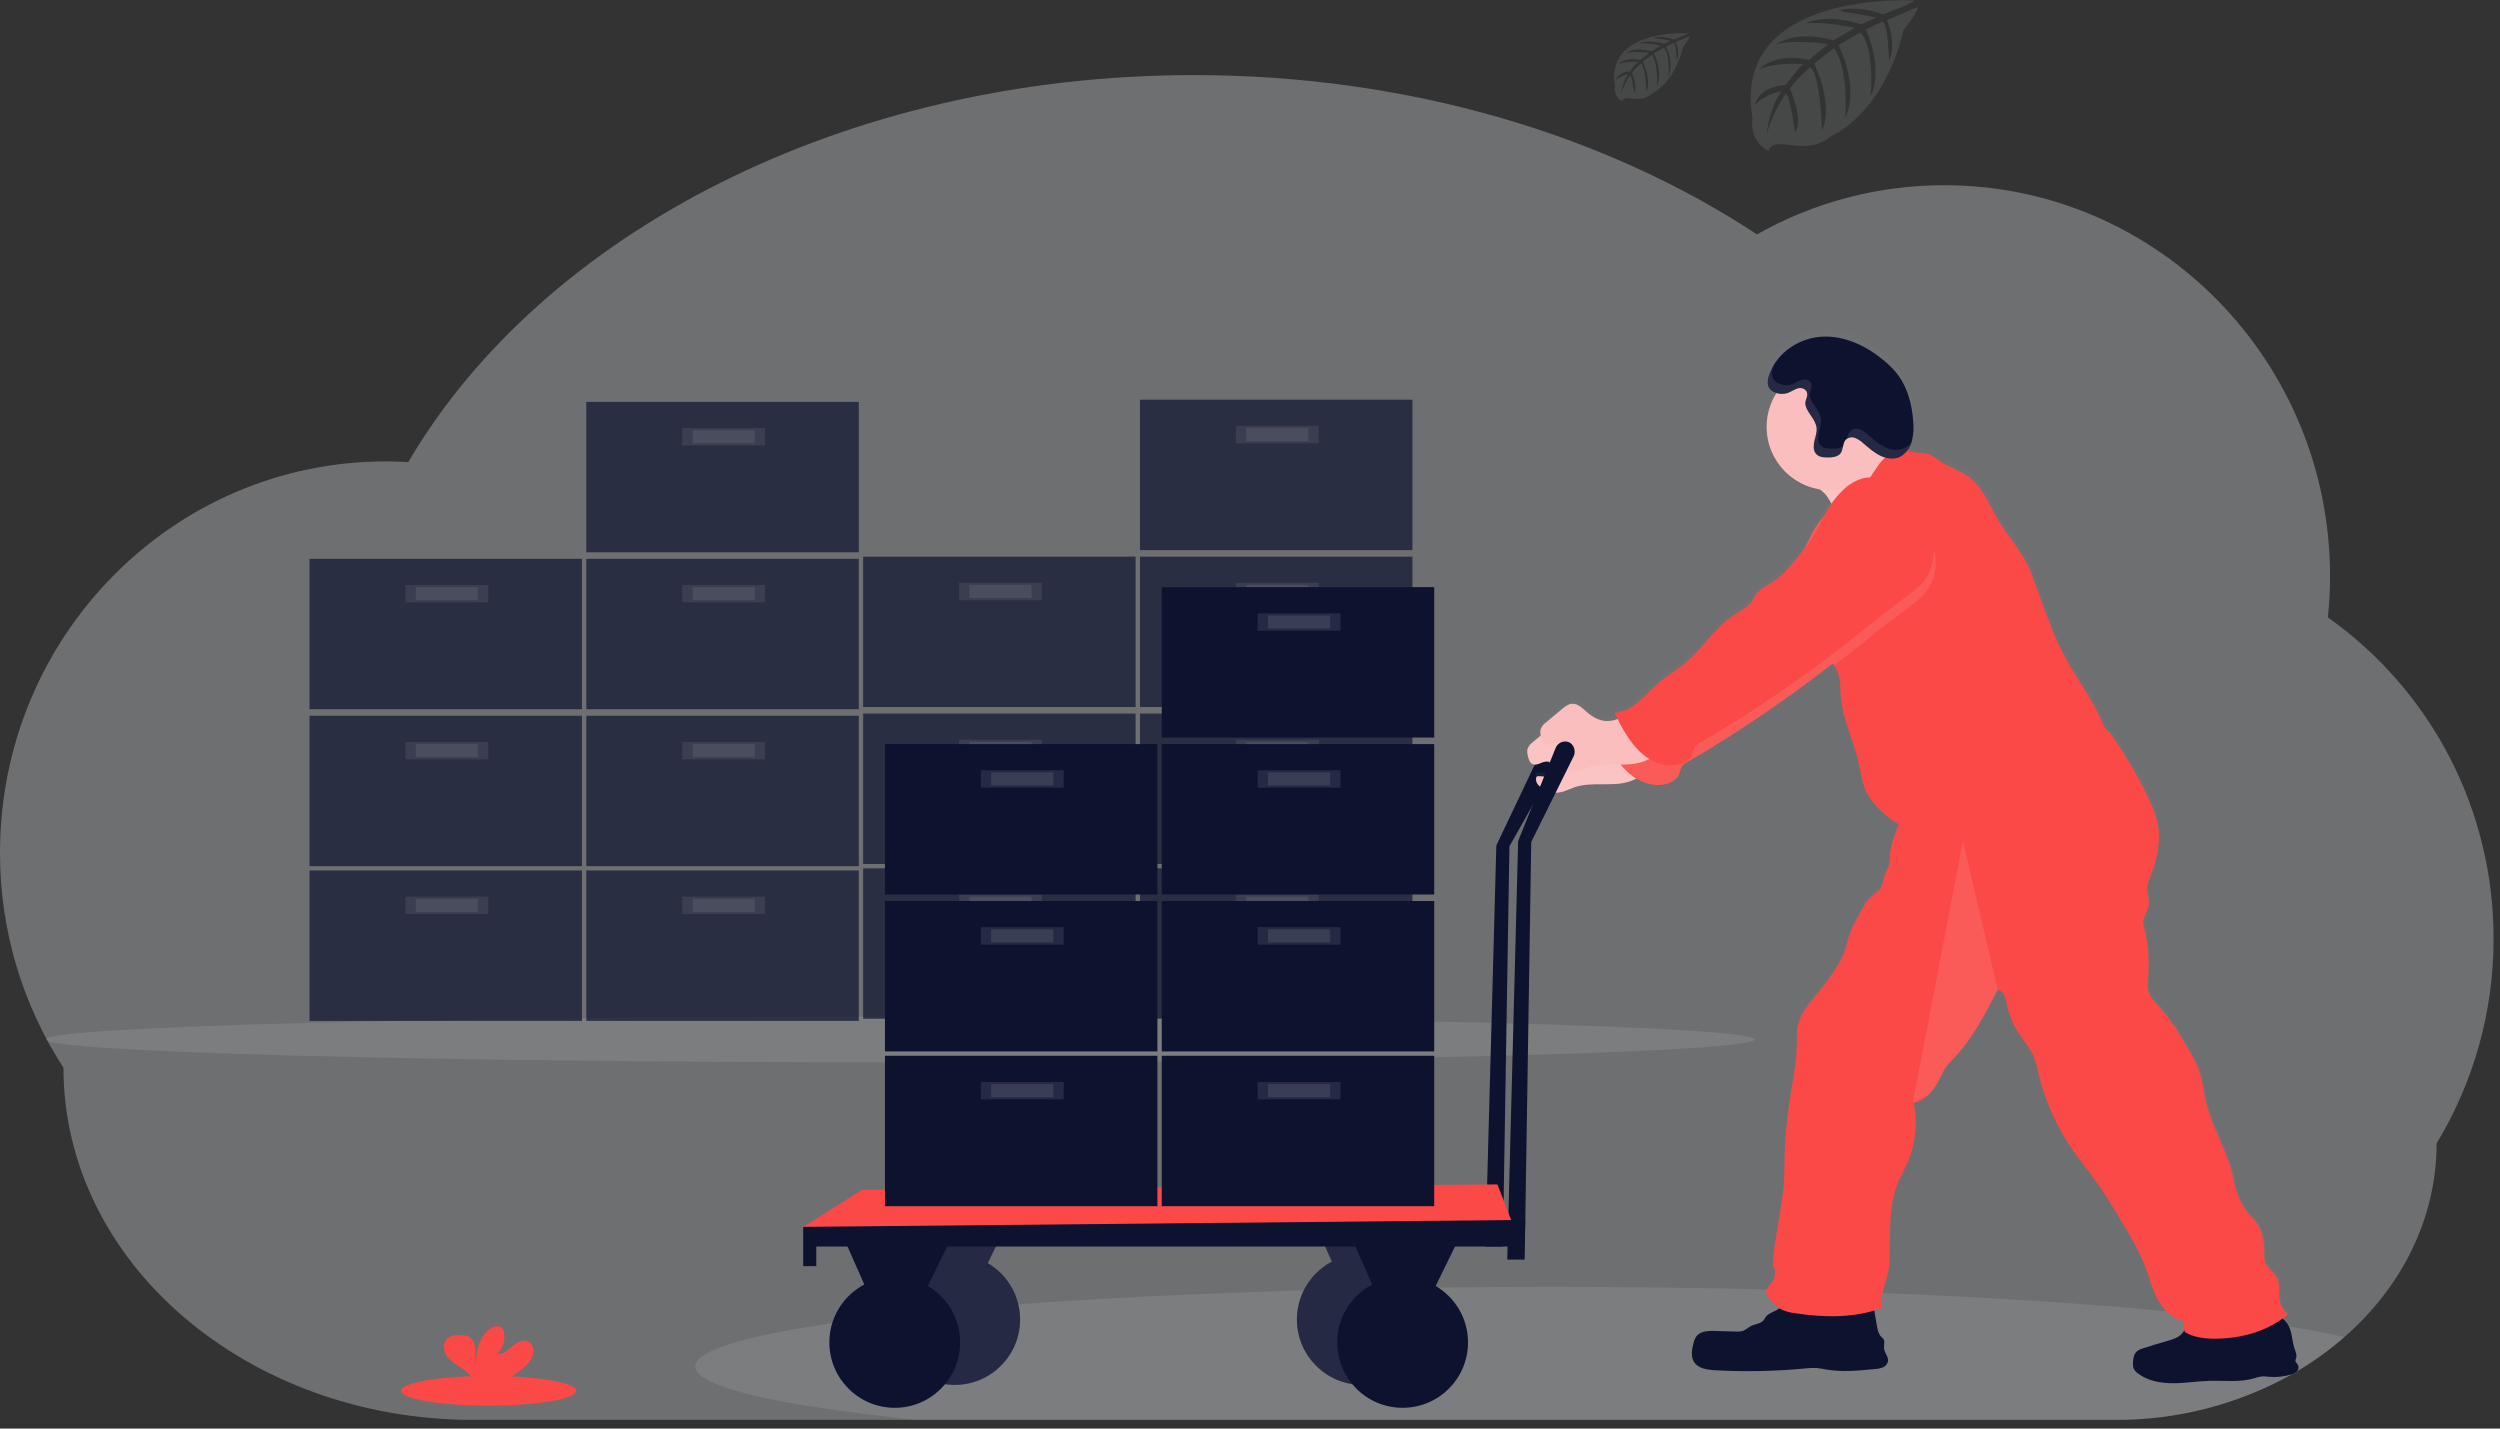 <svg width="266" height="152" viewBox="0 0 266 152" fill="none" xmlns="http://www.w3.org/2000/svg">
<rect x="0" y="0" width="266" height="152" fill="#333333" stroke="none"/>
<path opacity="0.3" d="M265.313 99.884C265.327 107.559 263.232 115.091 259.255 121.656C259.255 129.685 255.512 136.962 249.44 142.266C247.921 143.594 246.285 144.783 244.552 145.817C244.482 145.861 244.41 145.903 244.338 145.945C244.208 146.021 244.079 146.098 243.946 146.176L243.823 146.248C238.076 149.451 231.599 151.115 225.02 151.077H50.365C38.322 151.077 27.42 146.884 19.52 140.107C11.621 133.331 6.753 123.952 6.753 113.608C2.33 106.797 -0.016 98.847 8.42394e-05 90.725C8.42394e-05 67.733 18.377 49.094 41.049 49.094C41.852 49.094 42.647 49.122 43.438 49.166C57.664 24.907 89.752 7.991 127.03 7.991C149.948 7.991 170.897 14.38 186.944 24.937C193.022 21.501 199.887 19.699 206.87 19.708C229.537 19.708 247.919 38.347 247.919 61.339C247.916 62.794 247.838 64.248 247.687 65.694C253.151 69.562 257.605 74.688 260.673 80.638C263.74 86.588 265.332 93.189 265.313 99.884Z" fill="#F9FBFF"/>
<path opacity="0.1" d="M95.781 113.031C145.99 113.031 186.693 111.941 186.693 110.596C186.693 109.251 145.99 108.161 95.781 108.161C45.572 108.161 4.87 109.251 4.87 110.596C4.87 111.941 45.572 113.031 95.781 113.031Z" fill="#F9FBFF"/>
<g opacity="0.7">
<path d="M61.922 92.622H32.933V108.624H61.922V92.622Z" fill="#0D122F"/>
<path opacity="0.1" d="M51.95 95.405H43.137V97.261H51.95V95.405Z" fill="white"/>
<path opacity="0.1" d="M50.848 95.637H44.238V97.029H50.848V95.637Z" fill="white"/>
<path d="M91.375 92.622H62.386V108.624H91.375V92.622Z" fill="#0D122F"/>
<path opacity="0.1" d="M81.403 95.405H72.59V97.261H81.403V95.405Z" fill="white"/>
<path opacity="0.1" d="M80.302 95.637H73.692V97.029H80.302V95.637Z" fill="white"/>
<path d="M61.922 76.156H32.933V92.159H61.922V76.156Z" fill="#0D122F"/>
<path opacity="0.1" d="M51.95 78.939H43.137V80.795H51.95V78.939Z" fill="white"/>
<path opacity="0.1" d="M50.848 79.171H44.238V80.562H50.848V79.171Z" fill="white"/>
<path d="M91.375 76.156H62.386V92.159H91.375V76.156Z" fill="#0D122F"/>
<path opacity="0.1" d="M81.403 78.939H72.59V80.795H81.403V78.939Z" fill="white"/>
<path opacity="0.1" d="M80.302 79.171H73.692V80.562H80.302V79.171Z" fill="white"/>
<path d="M61.922 59.458H32.933V75.46H61.922V59.458Z" fill="#0D122F"/>
<path opacity="0.1" d="M51.95 62.241H43.137V64.097H51.95V62.241Z" fill="white"/>
<path opacity="0.1" d="M50.848 62.473H44.238V63.865H50.848V62.473Z" fill="white"/>
<path d="M91.375 59.458H62.386V75.46H91.375V59.458Z" fill="#0D122F"/>
<path opacity="0.1" d="M81.403 62.241H72.59V64.097H81.403V62.241Z" fill="white"/>
<path opacity="0.1" d="M80.302 62.473H73.692V63.865H80.302V62.473Z" fill="white"/>
<path d="M91.375 42.76H62.386V58.763H91.375V42.76Z" fill="#0D122F"/>
<path opacity="0.1" d="M81.403 45.544H72.59V47.399H81.403V45.544Z" fill="white"/>
<path opacity="0.1" d="M80.302 45.775H73.692V47.166H80.302V45.775Z" fill="white"/>
</g>
<g opacity="0.7">
<path d="M120.828 92.391H91.839V108.393H120.828V92.391Z" fill="#0D122F"/>
<path opacity="0.1" d="M110.856 95.173H102.043V97.029H110.856V95.173Z" fill="white"/>
<path opacity="0.1" d="M109.755 95.405H103.146V96.797H109.755V95.405Z" fill="white"/>
<path d="M150.283 92.391H121.293V108.393H150.283V92.391Z" fill="#0D122F"/>
<path opacity="0.1" d="M140.31 95.173H131.497V97.029H140.31V95.173Z" fill="white"/>
<path opacity="0.1" d="M139.208 95.405H132.599V96.797H139.208V95.405Z" fill="white"/>
<path d="M120.828 75.924H91.839V91.927H120.828V75.924Z" fill="#0D122F"/>
<path opacity="0.1" d="M110.856 78.707H102.043V80.563H110.856V78.707Z" fill="white"/>
<path opacity="0.1" d="M109.755 78.939H103.146V80.331H109.755V78.939Z" fill="white"/>
<path d="M150.283 75.924H121.293V91.927H150.283V75.924Z" fill="#0D122F"/>
<path opacity="0.1" d="M140.31 78.707H131.497V80.563H140.31V78.707Z" fill="white"/>
<path opacity="0.1" d="M139.208 78.939H132.599V80.331H139.208V78.939Z" fill="white"/>
<path d="M120.828 59.227H91.839V75.229H120.828V59.227Z" fill="#0D122F"/>
<path opacity="0.1" d="M110.856 62.009H102.043V63.865H110.856V62.009Z" fill="white"/>
<path opacity="0.1" d="M109.755 62.241H103.146V63.633H109.755V62.241Z" fill="white"/>
<path d="M150.283 59.227H121.293V75.229H150.283V59.227Z" fill="#0D122F"/>
<path opacity="0.1" d="M140.31 62.009H131.497V63.865H140.31V62.009Z" fill="white"/>
<path opacity="0.1" d="M139.208 62.241H132.599V63.633H139.208V62.241Z" fill="white"/>
<path d="M150.283 42.528H121.293V58.531H150.283V42.528Z" fill="#0D122F"/>
<path opacity="0.1" d="M140.31 45.312H131.497V47.167H140.31V45.312Z" fill="white"/>
<path opacity="0.1" d="M139.208 45.544H132.599V46.935H139.208V45.544Z" fill="white"/>
</g>
<path opacity="0.1" d="M203.69 0.053C203.69 0.053 184.165 -1.125 186.461 12.558C186.461 12.558 185.997 14.977 188.196 16.074C188.196 16.074 188.231 15.06 190.2 15.406C190.901 15.522 191.613 15.556 192.322 15.508C193.279 15.442 194.19 15.066 194.915 14.436C194.915 14.436 200.404 12.168 202.538 3.198C202.538 3.198 204.117 1.24 204.054 0.737L200.759 2.145C200.759 2.145 201.886 4.522 200.991 6.498C200.991 6.498 200.884 2.23 200.251 2.323C200.123 2.344 198.539 3.147 198.539 3.147C198.539 3.147 200.476 7.286 199.015 10.296C199.015 10.296 199.569 5.194 197.934 3.446L195.615 4.8C195.615 4.8 197.878 9.077 196.343 12.567C196.343 12.567 196.737 7.214 195.126 5.129L193.024 6.769C193.024 6.769 195.151 10.985 193.855 13.88C193.855 13.88 193.685 7.648 192.57 7.177C192.57 7.177 190.731 8.801 190.45 9.464C190.45 9.464 191.907 12.525 191.002 14.139C191.002 14.139 190.448 9.988 189.993 9.965C189.993 9.965 188.161 12.715 187.971 14.603C187.971 14.603 188.05 11.797 189.55 9.703C189.55 9.703 187.778 10.007 186.744 11.157C186.744 11.157 187.029 9.211 190.003 9.042C190.003 9.042 191.517 6.955 191.92 6.827C191.92 6.827 188.966 6.581 187.173 7.374C187.173 7.374 188.75 5.54 192.463 6.375L194.539 4.68C194.539 4.68 190.647 4.148 188.996 4.735C188.996 4.735 190.895 3.112 195.098 4.297L197.361 2.956C197.361 2.956 194.042 2.242 192.067 2.493C192.067 2.493 194.154 1.368 198.025 2.588L199.648 1.862C199.648 1.862 197.217 1.384 196.505 1.307C195.793 1.231 195.756 1.036 195.756 1.036C197.296 0.779 198.877 0.955 200.323 1.544C200.323 1.544 203.751 0.268 203.69 0.053Z" fill="#F9FBFF"/>
<path opacity="0.1" d="M179.609 3.534C179.609 3.534 170.796 3.001 171.828 9.186C171.828 9.186 171.622 10.278 172.61 10.774C172.61 10.774 172.626 10.311 173.517 10.471C173.833 10.524 174.154 10.539 174.474 10.517C174.907 10.488 175.318 10.317 175.646 10.032C175.646 10.032 178.127 9.01 179.092 4.956C179.092 4.956 179.804 4.07 179.776 3.842L178.287 4.478C178.287 4.478 178.797 5.554 178.396 6.447C178.396 6.447 178.347 4.517 178.062 4.564C178.004 4.564 177.288 4.935 177.288 4.935C177.288 4.935 178.164 6.806 177.503 8.168C177.503 8.168 177.754 5.862 177.014 5.072L175.966 5.684C175.966 5.684 176.991 7.616 176.295 9.193C176.295 9.193 176.473 6.774 175.745 5.832L174.797 6.572C174.797 6.572 175.757 8.478 175.172 9.786C175.172 9.786 175.096 6.969 174.59 6.758C174.59 6.758 173.76 7.49 173.632 7.792C173.632 7.792 174.291 9.183 173.883 9.902C173.883 9.902 173.632 8.026 173.419 8.019C173.419 8.019 172.594 9.262 172.505 10.107C172.547 9.319 172.793 8.555 173.22 7.892C172.742 7.982 172.301 8.21 171.951 8.548C171.951 8.548 172.081 7.671 173.424 7.593C173.424 7.593 174.12 6.651 174.291 6.593C174.291 6.593 172.955 6.482 172.146 6.841C172.146 6.841 172.858 6.011 174.537 6.389L175.465 5.624C175.465 5.624 173.707 5.392 172.96 5.649C172.96 5.649 173.818 4.916 175.717 5.45L176.738 4.84C176.738 4.84 175.24 4.515 174.344 4.633C174.344 4.633 175.288 4.123 177.037 4.675L177.768 4.348C177.768 4.348 176.668 4.13 176.346 4.098C176.024 4.065 176.007 3.975 176.007 3.975C176.704 3.859 177.418 3.939 178.071 4.207C178.071 4.207 179.637 3.631 179.609 3.534Z" fill="#F9FBFF"/>
<path d="M51.994 149.558C57.144 149.558 61.319 148.852 61.319 147.981C61.319 147.11 57.144 146.404 51.994 146.404C46.843 146.404 42.668 147.11 42.668 147.981C42.668 148.852 46.843 149.558 51.994 149.558Z" fill="#FA4946"/>
<path d="M55.85 145.402C56.276 145.055 56.586 144.587 56.739 144.059C56.855 143.528 56.627 142.899 56.117 142.693C55.547 142.475 54.937 142.872 54.475 143.27C54.014 143.669 53.483 144.126 52.88 144.04C53.19 143.758 53.423 143.4 53.554 143.002C53.686 142.603 53.712 142.177 53.631 141.765C53.605 141.595 53.532 141.434 53.422 141.302C53.105 140.963 52.532 141.107 52.151 141.373C50.945 142.222 50.609 143.862 50.602 145.335C50.481 144.803 50.584 144.249 50.581 143.711C50.579 143.173 50.428 142.552 49.967 142.266C49.682 142.113 49.362 142.038 49.039 142.048C48.499 142.027 47.893 142.083 47.525 142.48C47.061 142.971 47.184 143.797 47.583 144.335C47.981 144.873 48.591 145.219 49.153 145.592C49.602 145.86 49.984 146.225 50.273 146.661C50.308 146.722 50.336 146.787 50.356 146.854H53.756C54.517 146.466 55.221 145.978 55.85 145.402Z" fill="#FA4946"/>
<path d="M166.367 79.345C166.348 79.17 166.285 79.002 166.185 78.856C166.084 78.711 165.948 78.594 165.79 78.515C165.657 78.458 165.514 78.429 165.369 78.429C165.224 78.428 165.081 78.457 164.948 78.514C164.814 78.57 164.694 78.652 164.593 78.756C164.492 78.86 164.413 78.983 164.361 79.118L159.21 89.956L158.051 132.628H159.906L160.602 90.051L166.27 80.018C166.372 79.81 166.407 79.574 166.367 79.345Z" fill="#0D122F"/>
<path opacity="0.1" d="M249.44 142.267C247.921 143.595 246.285 144.783 244.552 145.817C244.525 145.855 244.494 145.891 244.461 145.924C244.277 146.08 244.058 146.19 243.823 146.244C238.076 149.447 231.599 151.11 225.02 151.072H97.507C82.896 149.57 73.981 147.577 73.981 145.39C73.981 143.695 79.334 142.116 88.55 140.794C89.506 140.655 90.502 140.52 91.54 140.39C92.178 140.31 92.832 140.233 93.5 140.158L94.634 140.026C95.475 139.93 96.338 139.837 97.224 139.746H97.296L98.224 139.653C99.008 139.572 99.808 139.495 100.624 139.421L101.218 139.368L102.732 139.233C103.715 139.145 104.72 139.061 105.747 138.98C106.599 138.914 107.465 138.847 108.345 138.781C117.264 138.12 127.547 137.621 138.737 137.299L141.933 137.19L143.009 137.167L145.282 137.116L146.193 137.097L147.151 137.079L147.833 137.067L151.033 137.016L152.678 136.993H153.014C156.903 136.946 160.864 136.922 164.897 136.921C172.871 136.921 180.603 137.016 187.971 137.197C192.201 137.299 196.302 137.429 200.274 137.586H200.311C211.763 138.036 222.014 138.7 230.497 139.523L230.653 139.539C232.831 139.75 234.892 139.975 236.826 140.207C238.647 140.425 240.356 140.655 241.943 140.889C242.492 140.97 243.026 141.054 243.545 141.135L243.677 141.158C245.876 141.513 247.805 141.875 249.44 142.267Z" fill="#F9FBFF"/>
<path d="M244.552 145.817C244.525 145.855 244.494 145.891 244.461 145.924C244.277 146.08 244.059 146.19 243.823 146.244C243.354 146.375 242.872 146.453 242.386 146.476H242.239C241.962 146.485 241.683 146.476 241.407 146.448C241.205 146.419 241.001 146.405 240.797 146.408H240.769C240.473 146.45 240.181 146.522 239.899 146.624C239.272 146.796 238.625 146.888 237.974 146.898H237.743C237.014 146.898 236.277 146.872 235.546 146.877C235.428 146.877 235.314 146.877 235.191 146.877C233.939 146.909 232.694 147.109 231.441 147.13H231.04C229.813 147.1 228.559 146.838 227.582 146.095C227.385 145.965 227.226 145.786 227.118 145.576C227.035 145.354 227.007 145.115 227.037 144.88C227.06 144.46 227.142 144.003 227.457 143.721C227.655 143.569 227.883 143.459 228.125 143.398C228.549 143.261 228.976 143.129 229.401 142.997C229.825 142.865 230.31 142.723 230.767 142.589L230.855 142.561L231.11 142.484L231.274 142.429C231.474 142.365 231.665 142.277 231.845 142.169C232.082 142.019 232.282 141.819 232.432 141.582C232.457 141.541 232.485 141.496 232.508 141.452C232.531 141.408 232.508 141.381 232.492 141.343C232.453 141.053 232.422 140.757 232.371 140.474C231.719 140.322 231.124 139.986 230.658 139.504C230.257 139.107 229.92 138.651 229.658 138.152C229.08 137.067 228.784 135.854 228.352 134.701C227.691 132.948 226.729 131.329 225.759 129.724C224.874 128.245 223.983 126.76 222.976 125.362C222.306 124.434 221.585 123.551 220.922 122.621C219.045 120.026 217.699 117.086 216.961 113.97C216.847 113.372 216.687 112.785 216.48 112.212C216.082 111.238 215.351 110.445 214.785 109.555C214.177 108.595 213.76 107.526 213.558 106.407C213.442 105.772 213.248 105.086 212.614 105.016L212.547 105.148C211.234 107.699 209.887 110.297 207.909 112.379C207.592 112.685 207.303 113.018 207.044 113.374C206.836 113.719 206.65 114.077 206.487 114.446C206.174 115.107 205.758 115.716 205.256 116.248C205.106 116.399 204.943 116.536 204.769 116.658C204.537 116.827 204.279 116.956 204.006 117.041C203.898 117.074 203.788 117.099 203.676 117.115C203.676 117.143 203.688 117.168 203.69 117.196C203.693 117.224 203.704 117.257 203.709 117.287C204.05 119.142 203.904 121.054 203.284 122.836C203.268 122.892 203.25 122.945 203.229 123.001C203.133 123.261 203.028 123.516 202.916 123.766C202.633 124.381 202.296 124.97 202.032 125.594C201.988 125.701 201.944 125.807 201.904 125.914C200.977 128.398 201.209 131.172 201.088 133.841C201.077 134.425 201.008 135.006 200.882 135.576C200.724 136.218 200.471 136.881 200.332 137.545C200.205 138.042 200.195 138.562 200.302 139.064L200.246 139.085C199.998 139.177 199.745 139.261 199.493 139.34V139.374C199.583 139.894 199.671 140.413 199.762 140.931C199.838 141.376 199.929 141.858 200.239 142.174C200.324 142.243 200.402 142.321 200.471 142.406C200.654 142.693 200.492 143.073 200.527 143.414C200.578 143.897 201.023 144.307 200.954 144.787C200.922 144.931 200.856 145.064 200.762 145.177C200.667 145.289 200.547 145.377 200.411 145.432C200.297 145.484 200.177 145.522 200.054 145.546L199.977 145.562C199.838 145.587 199.699 145.601 199.56 145.615C197.832 145.787 196.081 145.959 194.369 145.666C194.031 145.608 193.695 145.532 193.351 145.504C192.918 145.485 192.483 145.502 192.053 145.557C188.878 145.858 185.684 145.92 182.5 145.743C181.672 145.696 180.721 145.562 180.283 144.855C179.919 144.268 180.051 143.509 180.234 142.839C180.287 142.593 180.382 142.357 180.515 142.143C180.53 142.12 180.547 142.099 180.566 142.079C180.993 141.547 181.795 141.515 182.486 141.536L184.745 141.603C184.967 141.621 185.191 141.604 185.408 141.552C185.775 141.445 186.053 141.153 186.396 140.989C186.828 140.782 187.37 140.757 187.681 140.404L187.72 140.353C187.775 140.278 187.826 140.201 187.874 140.121C187.874 140.105 187.894 140.089 187.906 140.072C187.914 140.058 187.924 140.044 187.934 140.031C188.219 139.655 188.718 139.53 189.124 139.291C189.185 139.255 189.243 139.214 189.297 139.168L189.344 139.126C188.907 138.815 188.526 138.431 188.217 137.992C188.097 137.864 188.009 137.71 187.959 137.542C187.931 137.416 187.941 137.285 187.987 137.164C187.997 137.135 188.01 137.106 188.024 137.078L188.036 137.055C188.194 136.744 188.518 136.464 188.697 136.146C188.704 136.136 188.709 136.125 188.713 136.114C188.959 135.65 189.008 134.931 188.643 134.558C188.829 131.503 189.669 128.528 189.854 125.464C189.928 124.251 189.898 123.034 189.954 121.816C190.009 120.598 190.139 119.418 190.276 118.224C190.582 115.494 191.324 112.82 191.22 110.079C191.211 109.823 191.222 109.567 191.253 109.313C191.251 109.295 191.251 109.276 191.253 109.258C191.327 108.696 191.502 108.152 191.77 107.653C192.106 107.088 192.487 106.552 192.908 106.048C194.335 104.193 196.049 102.337 196.556 100.055C196.819 98.877 197.398 97.799 197.976 96.739C198.317 96.108 198.672 95.461 199.217 94.997C199.512 94.793 199.786 94.56 200.035 94.301C200.416 93.81 200.429 93.13 200.654 92.546C200.77 92.242 200.949 91.964 201.037 91.651C201.037 91.618 201.053 91.588 201.06 91.555C201.112 91.24 201.139 90.92 201.141 90.6C201.141 90.507 201.155 90.417 201.167 90.326C201.302 89.409 201.569 88.517 201.958 87.675C202.007 87.569 202.053 87.46 202.099 87.353C201.029 86.729 200.085 85.91 199.316 84.939C199.055 84.625 198.829 84.283 198.641 83.921C198.164 82.972 198.055 81.891 197.83 80.853C197.292 78.376 196.06 76.043 195.889 73.51C195.838 72.738 195.889 71.94 195.62 71.209C195.545 71.012 195.458 70.82 195.357 70.634C195.316 70.555 195.276 70.477 195.235 70.402L195.188 70.314L195.07 70.082L194.88 70.231C190.135 73.946 185.154 77.348 179.967 80.416L179.522 80.681C179.29 80.793 179.088 80.958 178.933 81.163C178.915 81.194 178.898 81.224 178.882 81.254C178.775 81.474 178.748 81.718 178.65 81.95C178.441 82.481 177.906 82.819 177.358 82.977C176.368 83.231 175.318 83.096 174.425 82.599C174.311 82.541 174.193 82.481 174.091 82.413C173.819 82.564 173.533 82.686 173.237 82.777C172.31 83.046 171.338 83.035 170.378 83.033C169.418 83.03 168.437 83.033 167.527 83.348C166.92 83.554 166.331 83.895 165.7 83.928C165.627 83.932 165.555 83.932 165.482 83.928C165.122 83.886 164.772 83.784 164.448 83.624L164.257 83.538C164.159 83.491 164.063 83.44 163.97 83.383C163.868 83.32 163.774 83.246 163.689 83.162C163.566 83.039 163.477 82.887 163.429 82.719C163.398 82.599 163.398 82.472 163.429 82.351C163.438 82.296 163.466 82.247 163.508 82.212C163.55 82.187 163.597 82.175 163.645 82.177C163.911 82.174 164.177 82.196 164.438 82.244C164.592 82.265 164.747 82.274 164.902 82.269H164.986C165.122 82.255 165.255 82.212 165.374 82.144C165.494 82.077 165.599 81.985 165.681 81.875C165.707 81.841 165.727 81.804 165.742 81.764C165.77 81.699 165.784 81.629 165.783 81.558C165.785 81.54 165.785 81.522 165.783 81.504C165.686 81.46 165.589 81.416 165.496 81.363C165.447 81.337 165.401 81.309 165.354 81.282L165.327 81.263C165.243 81.206 165.166 81.142 165.095 81.07C165.05 81.026 165.01 80.976 164.976 80.922C164.915 80.838 164.868 80.744 164.84 80.644C164.648 80.604 164.451 80.609 164.262 80.66C164.009 80.73 163.754 80.878 163.504 80.929C163.377 80.961 163.244 80.955 163.121 80.913C162.759 80.783 162.632 80.342 162.555 79.964C162.541 79.892 162.525 79.818 162.513 79.744C162.487 79.601 162.487 79.455 162.513 79.313C162.626 78.989 162.84 78.71 163.123 78.517L163.884 77.879L163.94 77.833C163.94 77.77 163.914 77.708 163.905 77.645C163.878 77.502 163.878 77.355 163.905 77.211C164.017 76.888 164.231 76.61 164.515 76.418L166.199 75.001C166.514 74.737 166.857 74.459 167.268 74.431C167.878 74.389 168.365 74.895 168.822 75.3C169.397 75.811 170.095 76.228 170.862 76.279C171.228 76.296 171.593 76.246 171.941 76.131L172.138 76.066C172.096 75.98 172.054 75.894 172.015 75.808C171.948 75.667 171.881 75.523 171.816 75.379C172.804 75.317 173.701 74.774 174.45 74.125C175.199 73.475 175.842 72.708 176.598 72.07C177.414 71.374 178.351 70.857 179.179 70.187C181.104 68.626 182.382 66.332 184.441 64.957C185.155 64.477 185.981 64.094 186.468 63.38C186.619 63.148 186.732 62.916 186.888 62.684C187.382 61.988 188.228 61.668 188.926 61.186C189.624 60.704 190.232 59.996 190.8 59.317C191.204 58.832 191.61 58.347 191.995 57.849C192.349 57.188 192.649 56.497 193.02 55.845C193.335 55.294 193.702 54.776 194.117 54.296C194.212 54.11 194.309 53.925 194.414 53.744C194.518 53.563 194.594 53.44 194.692 53.28C194.759 53.176 194.829 53.076 194.901 52.974C194.69 52.6 194.488 52.278 194.393 52.137L194.346 52.074C194.142 51.856 193.923 51.652 193.692 51.462C193.45 51.425 193.21 51.374 192.973 51.309C191.542 50.916 190.279 50.064 189.38 48.884C188.481 47.703 187.995 46.26 187.996 44.776C187.995 44.769 187.995 44.762 187.996 44.755C187.997 43.692 188.25 42.644 188.734 41.698C188.831 41.508 188.936 41.325 189.049 41.146C188.943 41.113 188.84 41.071 188.741 41.021C188.572 40.937 188.424 40.816 188.309 40.666C188.215 40.532 188.154 40.378 188.131 40.216C188.092 39.834 188.149 39.448 188.298 39.094C188.361 38.923 188.433 38.756 188.514 38.593C188.52 38.583 188.525 38.573 188.53 38.562C189.566 36.475 191.777 35.193 193.985 35.102C196.366 35.007 198.685 36.125 200.564 37.725C201.125 38.185 201.626 38.713 202.058 39.295C203.039 40.659 203.482 42.403 203.611 44.131C203.66 44.665 203.651 45.203 203.584 45.736C203.559 45.925 203.52 46.113 203.468 46.297C203.437 46.406 203.398 46.515 203.356 46.624C203.315 46.733 203.289 46.782 203.252 46.856V46.867C203.217 46.942 203.178 47.011 203.138 47.081L203.117 47.111L203.087 47.16C203.106 47.204 203.127 47.25 203.148 47.294C203.168 47.338 203.187 47.38 203.21 47.422H203.238C203.702 47.459 204.131 47.524 204.604 47.561C204.827 47.572 205.047 47.606 205.263 47.663C205.726 47.802 206.077 48.141 206.466 48.414C207.431 49.096 208.618 49.414 209.567 50.119C210.958 51.158 211.654 52.874 212.498 54.412C213.612 56.471 215.425 58.224 216.225 60.428C216.587 61.428 216.95 62.427 217.315 63.424C218.027 65.379 218.739 67.343 219.706 69.187C221.052 71.752 222.872 74.057 223.95 76.752C224.058 77.022 224.258 77.245 224.516 77.378C225.986 79.454 227.292 81.639 228.424 83.916C229.02 85.12 229.584 86.37 229.758 87.703C229.893 88.891 229.795 90.093 229.468 91.242C229.283 91.925 229.056 92.596 228.788 93.251C228.684 93.48 228.606 93.721 228.556 93.967C228.556 93.993 228.556 94.019 228.556 94.044C228.51 94.489 228.679 94.93 228.726 95.375C228.764 95.734 228.724 96.096 228.607 96.437C228.589 96.491 228.568 96.544 228.547 96.597C228.403 96.868 228.281 97.151 228.183 97.442C228.175 97.477 228.168 97.512 228.164 97.548C228.088 98.052 228.287 98.559 228.396 99.063C228.804 100.881 228.73 102.773 228.628 104.629C228.575 105.556 229.324 106.301 229.95 106.985C231.11 108.267 232.017 109.768 232.891 111.261C233.368 112.02 233.77 112.823 234.09 113.659C234.422 114.615 234.554 115.626 234.737 116.616C235.328 119.678 237.26 122.382 237.784 125.45C238.027 126.855 238.647 128.168 239.577 129.249C239.857 129.538 240.115 129.849 240.349 130.177C240.511 130.438 240.639 130.718 240.732 131.011C240.96 131.693 241.068 132.41 241.05 133.129C241.013 133.473 241.033 133.821 241.108 134.159C241.326 134.871 242.105 135.263 242.427 135.933C242.75 136.603 242.527 137.461 242.659 138.222C242.763 138.835 243.094 139.387 243.587 139.766C243.401 139.929 243.207 140.077 243.007 140.23C243.192 140.374 243.354 140.544 243.487 140.736C243.578 140.864 243.656 141.002 243.719 141.146C244.025 141.858 244.034 142.705 244.285 143.465C244.392 143.781 244.542 144.115 244.45 144.435C244.41 144.527 244.383 144.623 244.371 144.722C244.371 144.931 244.589 145.068 244.672 145.258C244.703 145.354 244.707 145.456 244.686 145.554C244.665 145.652 244.619 145.743 244.552 145.817Z" fill="url(#paint0_linear_1993_2802)"/>
<path d="M195.47 55.37C196.889 54.987 198.153 54.187 199.391 53.396L203.707 50.648C202.536 50.555 201.525 49.72 200.924 48.709C200.324 47.698 200.075 46.522 199.871 45.367C198.016 46.091 196.409 47.318 194.911 48.614C194.317 49.127 193.055 49.901 192.872 50.701C192.689 51.501 193.858 52.151 194.31 52.687C194.465 52.865 195.929 55.242 195.47 55.37Z" fill="#FBBEBE"/>
<path opacity="0.1" d="M195.47 55.37C196.889 54.987 198.153 54.187 199.391 53.396L203.707 50.648C202.536 50.555 201.525 49.72 200.924 48.709C200.324 47.698 200.075 46.522 199.871 45.367C198.016 46.091 196.409 47.318 194.911 48.614C194.317 49.127 193.055 49.901 192.872 50.701C192.689 51.501 193.858 52.151 194.31 52.687C194.465 52.865 195.929 55.242 195.47 55.37Z" fill="white"/>
<path d="M171.886 78.07C171.125 78.459 170.316 78.858 169.465 78.803C168.699 78.754 168.001 78.339 167.426 77.831C166.962 77.427 166.485 76.924 165.875 76.966C165.467 76.994 165.123 77.27 164.808 77.532L163.126 78.939C162.843 79.13 162.63 79.406 162.517 79.728C162.483 79.946 162.497 80.169 162.556 80.382C162.633 80.758 162.76 81.196 163.122 81.323C163.484 81.451 163.878 81.177 164.261 81.073C164.494 81.013 164.74 81.018 164.971 81.086C165.203 81.154 165.411 81.283 165.576 81.46C165.712 81.595 165.795 81.775 165.807 81.966C165.807 82.386 165.344 82.662 164.917 82.683C164.49 82.703 164.082 82.564 163.66 82.59C163.634 82.587 163.609 82.588 163.584 82.595C163.559 82.602 163.536 82.614 163.516 82.63C163.496 82.646 163.479 82.666 163.467 82.689C163.454 82.711 163.447 82.736 163.444 82.761C163.418 82.908 163.429 83.059 163.477 83.2C163.524 83.341 163.606 83.468 163.716 83.569C163.936 83.77 164.192 83.927 164.472 84.032C164.796 84.193 165.146 84.295 165.506 84.334C166.218 84.38 166.872 83.986 167.547 83.756C168.456 83.45 169.435 83.441 170.395 83.443C171.355 83.446 172.329 83.46 173.25 83.191C174.17 82.921 175.045 82.325 175.404 81.437C175.447 81.354 175.46 81.26 175.444 81.168C175.408 81.07 175.339 80.988 175.249 80.936C173.955 79.978 173.431 78.814 171.974 78.125L171.886 78.07Z" fill="#FBBEBE"/>
<path opacity="0.1" d="M171.886 78.07C171.125 78.459 170.316 78.858 169.465 78.803C168.699 78.754 168.001 78.339 167.426 77.831C166.962 77.427 166.485 76.924 165.875 76.966C165.467 76.994 165.123 77.27 164.808 77.532L163.126 78.939C162.843 79.13 162.63 79.406 162.517 79.728C162.483 79.946 162.497 80.169 162.556 80.382C162.633 80.758 162.76 81.196 163.122 81.323C163.484 81.451 163.878 81.177 164.261 81.073C164.494 81.013 164.74 81.018 164.971 81.086C165.203 81.154 165.411 81.283 165.576 81.46C165.712 81.595 165.795 81.775 165.807 81.966C165.807 82.386 165.344 82.662 164.917 82.683C164.49 82.703 164.082 82.564 163.66 82.59C163.634 82.587 163.609 82.588 163.584 82.595C163.559 82.602 163.536 82.614 163.516 82.63C163.496 82.646 163.479 82.666 163.467 82.689C163.454 82.711 163.447 82.736 163.444 82.761C163.418 82.908 163.429 83.059 163.477 83.2C163.524 83.341 163.606 83.468 163.716 83.569C163.936 83.77 164.192 83.927 164.472 84.032C164.796 84.193 165.146 84.295 165.506 84.334C166.218 84.38 166.872 83.986 167.547 83.756C168.456 83.45 169.435 83.441 170.395 83.443C171.355 83.446 172.329 83.46 173.25 83.191C174.17 82.921 175.045 82.325 175.404 81.437C175.447 81.354 175.46 81.26 175.444 81.168C175.408 81.07 175.339 80.988 175.249 80.936C173.955 79.978 173.431 78.814 171.974 78.125L171.886 78.07Z" fill="white"/>
<path d="M199.042 53.336C198.683 53.103 198.274 52.957 197.849 52.907C197.423 52.858 196.992 52.907 196.589 53.05C195.781 53.341 195.056 53.825 194.476 54.458C193.897 55.048 193.396 55.71 192.985 56.427C192.591 57.123 192.289 57.851 191.895 58.544C191.199 59.785 190.29 60.88 189.376 61.965C188.808 62.64 188.233 63.324 187.505 63.821C186.776 64.317 185.962 64.621 185.468 65.309C185.313 65.527 185.202 65.773 185.049 65.994C184.564 66.703 183.741 67.084 183.024 67.559C180.969 68.927 179.691 71.205 177.771 72.756C176.943 73.424 176.008 73.948 175.194 74.63C174.436 75.263 173.803 76.022 173.047 76.671C172.291 77.32 171.403 77.856 170.417 77.916C171.076 79.385 171.862 80.825 172.991 81.968C174.121 83.111 175.814 83.842 177.356 83.394C177.903 83.237 178.439 82.903 178.648 82.374C178.713 82.102 178.805 81.837 178.921 81.583C179.076 81.379 179.277 81.214 179.508 81.103C185.699 77.489 191.601 73.4 197.159 68.874C198.651 67.659 200.13 66.571 201.661 65.395C202.21 65.006 202.717 64.561 203.175 64.069C203.814 63.306 204.212 62.372 204.321 61.384C204.43 60.396 204.244 59.397 203.787 58.514C203.377 57.839 202.907 57.202 202.382 56.61C201.428 55.368 200.303 54.265 199.042 53.336Z" fill="#FA4946"/>
<path opacity="0.1" d="M199.042 53.336C198.683 53.103 198.274 52.957 197.849 52.907C197.423 52.858 196.992 52.907 196.589 53.05C195.781 53.341 195.056 53.825 194.476 54.458C193.897 55.048 193.396 55.71 192.985 56.427C192.591 57.123 192.289 57.851 191.895 58.544C191.199 59.785 190.29 60.88 189.376 61.965C188.808 62.64 188.233 63.324 187.505 63.821C186.776 64.317 185.962 64.621 185.468 65.309C185.313 65.527 185.202 65.773 185.049 65.994C184.564 66.703 183.741 67.084 183.024 67.559C180.969 68.927 179.691 71.205 177.771 72.756C176.943 73.424 176.008 73.948 175.194 74.63C174.436 75.263 173.803 76.022 173.047 76.671C172.291 77.32 171.403 77.856 170.417 77.916C171.076 79.385 171.862 80.825 172.991 81.968C174.121 83.111 175.814 83.842 177.356 83.394C177.903 83.237 178.439 82.903 178.648 82.374C178.713 82.102 178.805 81.837 178.921 81.583C179.076 81.379 179.277 81.214 179.508 81.103C185.699 77.489 191.601 73.4 197.159 68.874C198.651 67.659 200.13 66.571 201.661 65.395C202.21 65.006 202.717 64.561 203.175 64.069C203.814 63.306 204.212 62.372 204.321 61.384C204.43 60.396 204.244 59.397 203.787 58.514C203.377 57.839 202.907 57.202 202.382 56.61C201.428 55.368 200.303 54.265 199.042 53.336Z" fill="white"/>
<path d="M189.078 139.37C188.672 139.602 188.173 139.732 187.888 140.107C187.795 140.228 187.732 140.369 187.633 140.485C187.324 140.847 186.777 140.863 186.348 141.07C186.005 141.232 185.726 141.534 185.362 141.629C185.144 141.68 184.92 141.698 184.697 141.68L182.442 141.613C181.728 141.592 180.891 141.629 180.476 142.211C180.341 142.424 180.245 142.66 180.193 142.907C180.019 143.572 179.877 144.326 180.242 144.91C180.678 145.606 181.633 145.748 182.456 145.794C185.637 145.97 188.826 145.908 191.997 145.608C192.426 145.554 192.859 145.536 193.291 145.555C193.635 145.583 193.971 145.659 194.31 145.717C196.019 146.007 197.767 145.838 199.493 145.666C199.785 145.652 200.072 145.591 200.344 145.486C200.479 145.43 200.599 145.343 200.694 145.231C200.788 145.119 200.853 144.986 200.884 144.843C200.956 144.365 200.509 143.96 200.46 143.479C200.425 143.141 200.588 142.763 200.402 142.475C200.333 142.39 200.255 142.313 200.17 142.243C199.859 141.921 199.769 141.45 199.692 141.01L199.287 138.628C199.275 138.46 199.206 138.301 199.092 138.178C199.006 138.116 198.908 138.076 198.804 138.06C197.037 137.661 195.226 138.025 193.47 138.247C192.567 138.38 191.653 138.426 190.74 138.384C190.346 138.359 190.193 138.312 189.899 138.57C189.604 138.827 189.446 139.154 189.078 139.37Z" fill="#0D122F"/>
<path d="M231.753 142.236C231.443 142.41 231.11 142.54 230.765 142.624C229.854 142.89 228.945 143.167 228.038 143.456C227.796 143.516 227.569 143.625 227.372 143.776C227.057 144.055 226.975 144.509 226.952 144.936C226.922 145.171 226.95 145.41 227.033 145.632C227.142 145.84 227.302 146.017 227.497 146.146C228.536 146.933 229.893 147.176 231.196 147.176C232.5 147.176 233.794 146.956 235.097 146.921C236.672 146.879 238.288 147.102 239.803 146.661C240.092 146.554 240.392 146.481 240.698 146.443C240.901 146.44 241.104 146.453 241.305 146.483C242.118 146.563 242.938 146.488 243.722 146.262C243.958 146.21 244.178 146.101 244.362 145.945C244.453 145.866 244.519 145.761 244.549 145.644C244.58 145.528 244.574 145.404 244.534 145.291C244.45 145.103 244.237 144.966 244.235 144.76C244.246 144.66 244.271 144.564 244.311 144.472C244.406 144.154 244.253 143.823 244.146 143.51C243.847 142.614 243.896 141.585 243.36 140.808C242.825 140.031 241.841 139.711 240.907 139.588C240.147 139.481 239.375 139.503 238.622 139.653C237.776 139.834 236.985 140.212 236.155 140.453C235.191 140.73 234.184 140.825 233.186 140.734C232.523 140.678 232.75 140.782 232.525 141.339C232.366 141.71 232.096 142.023 231.753 142.236Z" fill="#0D122F"/>
<path d="M194.694 52.153C198.409 52.153 201.42 49.142 201.42 45.427C201.42 41.713 198.409 38.702 194.694 38.702C190.98 38.702 187.969 41.713 187.969 45.427C187.969 49.142 190.98 52.153 194.694 52.153Z" fill="#FBBEBE"/>
<path d="M243.452 139.831C241.364 141.624 238.547 142.408 235.798 142.435C234.639 142.447 233.435 142.322 232.447 141.721C232.378 141.341 232.35 140.93 232.28 140.55C231.081 140.3 230.151 139.323 229.571 138.242C228.992 137.162 228.697 135.96 228.266 134.815C227.607 133.071 226.642 131.464 225.677 129.868C224.792 128.398 223.903 126.923 222.894 125.533C222.227 124.606 221.503 123.734 220.842 122.808C218.97 120.233 217.626 117.311 216.888 114.214C216.775 113.619 216.615 113.035 216.408 112.467C216.009 111.498 215.278 110.709 214.715 109.826C214.107 108.872 213.69 107.81 213.488 106.697C213.374 106.066 213.18 105.384 212.546 105.32C211.215 107.905 209.858 110.533 207.845 112.636C207.529 112.94 207.24 113.271 206.98 113.624C206.772 113.968 206.587 114.324 206.424 114.691C206.112 115.349 205.697 115.954 205.195 116.482C204.774 116.932 204.219 117.234 203.613 117.344C204.06 119.573 203.794 121.885 202.852 123.954C202.572 124.566 202.235 125.151 201.971 125.77C200.89 128.321 201.141 131.199 201.027 133.966C201.017 134.546 200.949 135.123 200.823 135.689C200.542 136.821 199.963 138.024 200.243 139.156C197.335 140.267 194.104 140.197 191.024 139.729C190.422 139.674 189.837 139.496 189.306 139.207C188.869 138.898 188.488 138.517 188.179 138.08C188.06 137.953 187.972 137.8 187.921 137.632C187.801 137.104 188.385 136.705 188.657 136.241C188.928 135.777 188.977 135.042 188.603 134.662C188.789 131.626 189.628 128.662 189.814 125.617C189.888 124.411 189.858 123.2 189.914 121.992C189.969 120.784 190.099 119.608 190.234 118.421C190.54 115.709 191.282 113.052 191.178 110.327C191.146 109.488 191.339 108.656 191.736 107.917C192.072 107.355 192.452 106.822 192.873 106.321C194.297 104.482 196.008 102.639 196.516 100.368C196.778 99.197 197.358 98.126 197.933 97.073C198.274 96.444 198.629 95.802 199.172 95.34C199.467 95.136 199.741 94.903 199.99 94.644C200.371 94.155 200.385 93.485 200.61 92.9C200.726 92.599 200.904 92.321 200.99 92.01C201.061 91.666 201.096 91.317 201.094 90.966C201.169 89.844 201.6 88.758 202.054 87.731C200.985 87.112 200.042 86.299 199.271 85.333C199.013 85.019 198.787 84.68 198.599 84.32C198.121 83.378 198.012 82.304 197.787 81.272C197.251 78.809 196.02 76.492 195.848 73.976C195.797 73.208 195.848 72.415 195.582 71.689C195.459 71.382 195.314 71.084 195.15 70.796C194.989 70.514 194.865 70.212 194.784 69.897C194.635 69.212 194.84 68.505 194.784 67.809C194.728 67.195 194.466 66.62 194.336 66.019C194.204 65.237 194.181 64.441 194.269 63.653C194.327 62.726 194.529 61.768 194.45 60.852C194.322 59.336 194.515 57.81 195.017 56.374C195.518 54.938 196.317 53.623 197.36 52.517L197.414 52.463C197.857 51.999 198.341 51.589 198.74 51.097C199.283 50.439 199.668 49.664 200.241 49.024C200.491 48.739 200.774 48.484 201.022 48.196C201.25 47.895 201.502 47.612 201.776 47.352C201.915 47.223 202.083 47.13 202.265 47.081C202.448 47.032 202.64 47.029 202.824 47.071C202.871 47.417 202.979 47.752 203.144 48.059C203.627 48.096 204.056 48.164 204.536 48.201C204.759 48.211 204.979 48.245 205.195 48.303C205.647 48.44 206.009 48.767 206.396 49.047C207.361 49.727 208.546 50.042 209.494 50.743C210.886 51.775 211.582 53.479 212.421 55.008C213.532 57.055 215.343 58.797 216.132 60.986L217.219 63.964C217.931 65.908 218.643 67.858 219.608 69.69C220.951 72.241 222.769 74.54 223.848 77.209C223.955 77.477 224.155 77.697 224.411 77.83C225.88 79.89 227.185 82.061 228.314 84.324C228.91 85.521 229.474 86.764 229.646 88.088C229.898 89.96 229.388 91.852 228.678 93.601C228.564 93.851 228.486 94.117 228.447 94.389C228.4 94.832 228.57 95.268 228.616 95.711C228.661 96.125 228.599 96.543 228.437 96.927C228.293 97.196 228.171 97.477 228.073 97.766C227.948 98.299 228.171 98.842 228.291 99.376C228.699 101.182 228.625 103.054 228.523 104.904C228.47 105.832 229.219 106.567 229.843 107.247C231.002 108.52 231.907 110.009 232.781 111.495C233.256 112.249 233.657 113.048 233.978 113.88C234.309 114.828 234.442 115.832 234.625 116.818C235.214 119.858 237.143 122.546 237.668 125.596C237.91 126.993 238.529 128.298 239.458 129.369C239.738 129.659 239.996 129.969 240.23 130.297C240.391 130.557 240.518 130.836 240.611 131.127C240.839 131.804 240.946 132.516 240.928 133.231C240.892 133.572 240.911 133.918 240.986 134.253C241.204 134.961 241.984 135.35 242.304 136.016C242.624 136.682 242.403 137.535 242.536 138.291C242.635 138.902 242.963 139.452 243.452 139.831Z" fill="#FA4946"/>
<path d="M173.276 75.982C172.515 76.372 171.706 76.771 170.855 76.715C170.089 76.666 169.391 76.251 168.816 75.743C168.352 75.34 167.875 74.837 167.265 74.878C166.856 74.906 166.513 75.182 166.198 75.444L164.516 76.852C164.233 77.042 164.019 77.319 163.906 77.641C163.873 77.859 163.887 78.082 163.946 78.294C164.022 78.67 164.15 79.109 164.512 79.236C164.874 79.364 165.268 79.09 165.65 78.986C165.884 78.926 166.13 78.93 166.361 78.999C166.593 79.067 166.801 79.196 166.965 79.373C167.102 79.507 167.185 79.687 167.197 79.879C167.197 80.298 166.734 80.574 166.307 80.595C165.88 80.616 165.472 80.477 165.05 80.502C165.024 80.499 164.998 80.501 164.974 80.508C164.949 80.515 164.926 80.527 164.906 80.543C164.886 80.559 164.869 80.579 164.857 80.601C164.844 80.624 164.837 80.648 164.834 80.674C164.808 80.82 164.819 80.971 164.866 81.112C164.914 81.253 164.996 81.38 165.105 81.481C165.326 81.682 165.582 81.84 165.862 81.945C166.186 82.105 166.536 82.207 166.896 82.246C167.608 82.293 168.262 81.898 168.937 81.669C169.846 81.363 170.825 81.353 171.785 81.356C172.745 81.358 173.719 81.372 174.64 81.103C175.56 80.834 176.435 80.238 176.794 79.35C176.837 79.267 176.85 79.172 176.833 79.081C176.798 78.983 176.729 78.901 176.639 78.849C175.345 77.891 174.82 76.727 173.364 76.038L173.276 75.982Z" fill="#FBBEBE"/>
<path d="M191.422 41.295C191.021 41.359 190.68 41.631 190.299 41.782C190.044 41.881 189.771 41.925 189.497 41.91C189.224 41.896 188.956 41.824 188.713 41.698C188.543 41.616 188.395 41.495 188.279 41.346C187.969 40.914 188.078 40.288 188.268 39.782C189.168 37.391 191.57 35.912 193.95 35.817C196.329 35.722 198.644 36.833 200.52 38.421C201.078 38.88 201.579 39.404 202.011 39.982C202.99 41.339 203.433 43.071 203.563 44.787C203.64 45.507 203.593 46.236 203.421 46.939C203.339 47.281 203.188 47.603 202.979 47.886C202.769 48.168 202.505 48.406 202.201 48.584C201.538 48.922 200.743 48.816 200.072 48.491C199.402 48.166 198.827 47.654 198.252 47.164C197.991 46.913 197.683 46.717 197.345 46.587C197.177 46.527 196.994 46.517 196.82 46.558C196.646 46.599 196.488 46.69 196.364 46.819C196.053 47.192 196.132 47.804 195.849 48.21C195.566 48.616 194.977 48.674 194.481 48.674C193.985 48.674 193.481 48.632 193.184 48.238C192.913 47.881 192.952 47.359 193.055 46.909C193.157 46.459 193.331 46.014 193.286 45.553C193.191 44.625 192.38 44.054 192.127 43.201C191.962 42.642 192.324 42.406 192.287 41.9C192.259 41.455 191.781 41.237 191.422 41.295Z" fill="#0D122F"/>
<path opacity="0.1" d="M212.551 105.262V105.32C211.22 107.906 209.863 110.534 207.85 112.637C207.534 112.941 207.245 113.271 206.985 113.625C206.777 113.968 206.592 114.325 206.429 114.692C206.116 115.35 205.702 115.954 205.2 116.482L203.521 117.322L208.855 89.492L212.551 105.262Z" fill="white"/>
<path opacity="0.1" d="M204.8 63.141C204.342 63.634 203.834 64.078 203.285 64.468C201.755 65.627 200.27 66.722 198.784 67.946C197.586 68.922 196.37 69.877 195.138 70.813C194.976 70.531 194.853 70.228 194.772 69.913C194.623 69.229 194.827 68.522 194.772 67.826C194.716 67.211 194.454 66.636 194.324 66.035C194.192 65.254 194.169 64.458 194.257 63.67C194.315 62.742 194.517 61.784 194.438 60.868C194.309 59.349 194.504 57.819 195.008 56.38C195.512 54.941 196.314 53.624 197.362 52.517L197.416 52.464C197.665 52.319 197.929 52.2 198.204 52.111C198.608 51.969 199.04 51.922 199.465 51.974C199.891 52.025 200.299 52.174 200.658 52.408C201.919 53.338 203.043 54.44 203.997 55.683C204.522 56.274 204.992 56.911 205.403 57.587C205.861 58.469 206.048 59.467 205.941 60.455C205.834 61.443 205.437 62.378 204.8 63.141Z" fill="white"/>
<path d="M200.434 51.248C200.074 51.016 199.666 50.869 199.24 50.82C198.815 50.77 198.384 50.819 197.98 50.963C197.172 51.254 196.447 51.737 195.868 52.371C195.289 52.961 194.788 53.623 194.376 54.34C193.982 55.035 193.681 55.764 193.286 56.457C192.591 57.698 191.682 58.792 190.768 59.878C190.2 60.553 189.624 61.237 188.896 61.733C188.168 62.229 187.354 62.533 186.86 63.222C186.705 63.44 186.593 63.686 186.44 63.906C185.956 64.616 185.132 64.996 184.416 65.472C182.361 66.84 181.083 69.117 179.163 70.669C178.335 71.337 177.4 71.861 176.586 72.543C175.828 73.176 175.195 73.934 174.439 74.584C173.682 75.233 172.794 75.769 171.809 75.829C172.467 77.297 173.253 78.737 174.383 79.881C175.512 81.024 177.205 81.754 178.748 81.307C179.295 81.149 179.831 80.815 180.039 80.287C180.105 80.015 180.197 79.75 180.313 79.496C180.468 79.291 180.669 79.127 180.9 79.016C187.091 75.402 192.992 71.313 198.551 66.787C200.042 65.571 201.522 64.484 203.052 63.308C203.601 62.919 204.109 62.474 204.567 61.981C205.205 61.219 205.604 60.285 205.713 59.297C205.822 58.308 205.636 57.31 205.179 56.427C204.769 55.751 204.298 55.114 203.774 54.523C202.819 53.28 201.695 52.178 200.434 51.248Z" fill="#FA4946"/>
<g opacity="0.1">
<path d="M194.945 47.739C194.481 47.739 193.945 47.698 193.649 47.303C193.38 46.946 193.417 46.424 193.519 45.974C193.621 45.525 193.795 45.079 193.751 44.618C193.656 43.69 192.844 43.12 192.591 42.266C192.426 41.707 192.788 41.471 192.751 40.965C192.719 40.527 192.243 40.309 191.884 40.367C191.483 40.432 191.142 40.703 190.761 40.854C190.506 40.953 190.233 40.997 189.959 40.982C189.686 40.968 189.418 40.896 189.175 40.77C189.005 40.688 188.857 40.567 188.741 40.418C188.43 39.986 188.539 39.36 188.73 38.855C188.73 38.836 188.746 38.82 188.753 38.801C188.559 39.112 188.396 39.44 188.266 39.782C188.076 40.288 187.967 40.914 188.277 41.345C188.393 41.495 188.541 41.615 188.711 41.698C188.955 41.823 189.222 41.896 189.495 41.91C189.769 41.924 190.042 41.881 190.297 41.781C190.678 41.631 191.019 41.359 191.42 41.294C191.779 41.236 192.255 41.454 192.287 41.893C192.324 42.398 191.963 42.635 192.127 43.194C192.375 44.047 193.187 44.627 193.287 45.545C193.333 46.009 193.164 46.455 193.055 46.902C192.946 47.35 192.916 47.874 193.185 48.231C193.482 48.625 194.013 48.662 194.481 48.667C194.95 48.672 195.553 48.639 195.849 48.203C195.978 47.984 196.062 47.742 196.098 47.491C195.782 47.716 195.342 47.744 194.945 47.739Z" fill="white"/>
<path d="M202.665 47.656C202.002 47.995 201.207 47.888 200.536 47.563C199.866 47.239 199.291 46.726 198.716 46.237C198.455 45.986 198.147 45.789 197.809 45.659C197.641 45.599 197.458 45.589 197.284 45.63C197.11 45.672 196.952 45.762 196.828 45.891C196.67 46.124 196.571 46.391 196.538 46.67C196.659 46.599 196.793 46.555 196.932 46.54C197.072 46.525 197.212 46.541 197.345 46.585C197.683 46.715 197.991 46.911 198.252 47.162C198.827 47.651 199.412 48.166 200.072 48.489C200.733 48.811 201.538 48.92 202.201 48.581C202.788 48.238 203.216 47.677 203.391 47.021C203.201 47.285 202.952 47.502 202.665 47.656Z" fill="white"/>
</g>
<path d="M144.948 147.354C148.791 147.354 151.906 144.239 151.906 140.397C151.906 136.554 148.791 133.439 144.948 133.439C141.106 133.439 137.991 136.554 137.991 140.397C137.991 144.239 141.106 147.354 144.948 147.354Z" fill="#0D122F"/>
<path opacity="0.1" d="M144.948 147.354C148.791 147.354 151.906 144.239 151.906 140.397C151.906 136.554 148.791 133.439 144.948 133.439C141.106 133.439 137.991 136.554 137.991 140.397C137.991 144.239 141.106 147.354 144.948 147.354Z" fill="white"/>
<path d="M144.947 144.804C147.381 144.804 149.354 142.831 149.354 140.397C149.354 137.964 147.381 135.991 144.947 135.991C142.514 135.991 140.541 137.964 140.541 140.397C140.541 142.831 142.514 144.804 144.947 144.804Z" fill="#0D122F"/>
<path opacity="0.1" d="M144.947 144.804C147.381 144.804 149.354 142.831 149.354 140.397C149.354 137.964 147.381 135.991 144.947 135.991C142.514 135.991 140.541 137.964 140.541 140.397C140.541 142.831 142.514 144.804 144.947 144.804Z" fill="white"/>
<path d="M139.614 129.497L144.178 139.817C144.246 139.972 144.357 140.104 144.498 140.198C144.638 140.292 144.803 140.343 144.972 140.347C145.141 140.35 145.307 140.305 145.451 140.217C145.595 140.129 145.711 140.002 145.786 139.85L151.21 128.801L139.614 129.497Z" fill="#0D122F"/>
<path opacity="0.1" d="M139.614 129.497L144.178 139.817C144.246 139.972 144.357 140.104 144.498 140.198C144.638 140.292 144.803 140.343 144.972 140.347C145.141 140.35 145.307 140.305 145.451 140.217C145.595 140.129 145.711 140.002 145.786 139.85L151.21 128.801L139.614 129.497Z" fill="white"/>
<path d="M101.58 147.354C105.422 147.354 108.537 144.239 108.537 140.397C108.537 136.554 105.422 133.439 101.58 133.439C97.737 133.439 94.622 136.554 94.622 140.397C94.622 144.239 97.737 147.354 101.58 147.354Z" fill="#0D122F"/>
<path opacity="0.1" d="M101.58 147.354C105.422 147.354 108.537 144.239 108.537 140.397C108.537 136.554 105.422 133.439 101.58 133.439C97.737 133.439 94.622 136.554 94.622 140.397C94.622 144.239 97.737 147.354 101.58 147.354Z" fill="white"/>
<path d="M101.578 144.804C104.012 144.804 105.985 142.831 105.985 140.397C105.985 137.964 104.012 135.991 101.578 135.991C99.145 135.991 97.172 137.964 97.172 140.397C97.172 142.831 99.145 144.804 101.578 144.804Z" fill="#0D122F"/>
<path opacity="0.1" d="M101.578 144.804C104.012 144.804 105.985 142.831 105.985 140.397C105.985 137.964 104.012 135.991 101.578 135.991C99.145 135.991 97.172 137.964 97.172 140.397C97.172 142.831 99.145 144.804 101.578 144.804Z" fill="white"/>
<path d="M96.246 129.497L100.81 139.817C100.878 139.972 100.989 140.104 101.13 140.198C101.27 140.292 101.434 140.343 101.603 140.347C101.772 140.35 101.939 140.305 102.083 140.217C102.227 140.129 102.343 140.002 102.417 139.85L107.842 128.801L96.246 129.497Z" fill="#0D122F"/>
<path opacity="0.1" d="M96.246 129.497L100.81 139.817C100.878 139.972 100.989 140.104 101.13 140.198C101.27 140.292 101.434 140.343 101.603 140.347C101.772 140.35 101.939 140.305 102.083 140.217C102.227 140.129 102.343 140.002 102.417 139.85L107.842 128.801L96.246 129.497Z" fill="white"/>
<path d="M167.528 79.809C167.509 79.633 167.446 79.465 167.345 79.32C167.244 79.175 167.109 79.057 166.951 78.978C166.817 78.922 166.674 78.892 166.53 78.892C166.385 78.892 166.242 78.921 166.108 78.977C165.975 79.033 165.854 79.116 165.754 79.22C165.653 79.323 165.574 79.447 165.522 79.581L161.531 89.491L160.371 134.019H162.226L162.922 89.586L167.431 80.481C167.533 80.273 167.567 80.038 167.528 79.809Z" fill="#0D122F"/>
<path d="M85.462 130.541L91.723 126.598L159.327 126.019L161.067 130.541H85.462Z" fill="#FA4946"/>
<path d="M85.462 134.715V130.54L162.291 129.798L162.217 132.628H86.853V134.715H85.462Z" fill="#0D122F"/>
<path d="M95.202 149.79C99.044 149.79 102.159 146.675 102.159 142.833C102.159 138.99 99.044 135.875 95.202 135.875C91.359 135.875 88.244 138.99 88.244 142.833C88.244 146.675 91.359 149.79 95.202 149.79Z" fill="#0D122F"/>
<path d="M95.201 147.239C97.635 147.239 99.608 145.266 99.608 142.832C99.608 140.399 97.635 138.426 95.201 138.426C92.768 138.426 90.795 140.399 90.795 142.832C90.795 145.266 92.768 147.239 95.201 147.239Z" fill="#0D122F"/>
<path d="M89.868 131.932L94.432 142.252C94.5 142.407 94.611 142.539 94.752 142.633C94.892 142.727 95.057 142.778 95.225 142.782C95.394 142.785 95.561 142.74 95.705 142.652C95.849 142.564 95.965 142.437 96.04 142.285L101.464 131.236L89.868 131.932Z" fill="#0D122F"/>
<path d="M149.239 149.79C153.081 149.79 156.196 146.675 156.196 142.833C156.196 138.99 153.081 135.875 149.239 135.875C145.396 135.875 142.281 138.99 142.281 142.833C142.281 146.675 145.396 149.79 149.239 149.79Z" fill="#0D122F"/>
<path d="M149.239 147.239C151.673 147.239 153.646 145.266 153.646 142.832C153.646 140.399 151.673 138.426 149.239 138.426C146.806 138.426 144.833 140.399 144.833 142.832C144.833 145.266 146.806 147.239 149.239 147.239Z" fill="#0D122F"/>
<path d="M143.904 131.932L148.468 142.252C148.536 142.407 148.647 142.539 148.788 142.633C148.928 142.727 149.093 142.778 149.262 142.782C149.431 142.785 149.597 142.74 149.741 142.652C149.885 142.564 150.001 142.437 150.076 142.285L155.5 131.236L143.904 131.932Z" fill="#0D122F"/>
<path d="M123.148 112.335H94.158V128.338H123.148V112.335Z" fill="#0D122F"/>
<path opacity="0.1" d="M113.176 115.118H104.363V116.973H113.176V115.118Z" fill="white"/>
<path opacity="0.1" d="M112.075 115.35H105.465V116.742H112.075V115.35Z" fill="white"/>
<path d="M152.6 112.335H123.61V128.337H152.6V112.335Z" fill="#0D122F"/>
<path opacity="0.1" d="M142.628 115.118H133.815V116.973H142.628V115.118Z" fill="white"/>
<path opacity="0.1" d="M141.527 115.35H134.917V116.742H141.527V115.35Z" fill="white"/>
<path d="M123.148 95.869H94.158V111.871H123.148V95.869Z" fill="#0D122F"/>
<path opacity="0.1" d="M113.176 98.652H104.363V100.508H113.176V98.652Z" fill="white"/>
<path opacity="0.1" d="M112.075 98.884H105.465V100.276H112.075V98.884Z" fill="white"/>
<path d="M152.6 95.869H123.61V111.871H152.6V95.869Z" fill="#0D122F"/>
<path opacity="0.1" d="M142.628 98.652H133.815V100.508H142.628V98.652Z" fill="white"/>
<path opacity="0.1" d="M141.527 98.884H134.917V100.276H141.527V98.884Z" fill="white"/>
<path d="M123.148 79.171H94.158V95.174H123.148V79.171Z" fill="#0D122F"/>
<path opacity="0.1" d="M113.176 81.954H104.363V83.809H113.176V81.954Z" fill="white"/>
<path opacity="0.1" d="M112.075 82.186H105.465V83.578H112.075V82.186Z" fill="white"/>
<path d="M152.6 79.171H123.61V95.173H152.6V79.171Z" fill="#0D122F"/>
<path opacity="0.1" d="M142.628 81.954H133.815V83.809H142.628V81.954Z" fill="white"/>
<path opacity="0.1" d="M141.527 82.186H134.917V83.578H141.527V82.186Z" fill="white"/>
<path d="M152.6 62.473H123.61V78.475H152.6V62.473Z" fill="#0D122F"/>
<path opacity="0.1" d="M142.628 65.256H133.815V67.112H142.628V65.256Z" fill="white"/>
<path opacity="0.1" d="M141.527 65.488H134.917V66.88H141.527V65.488Z" fill="white"/>
<defs>
<linearGradient id="paint0_linear_1993_2802" x1="203.584" y1="147.155" x2="203.584" y2="35.107" gradientUnits="userSpaceOnUse">
<stop stop-color="#808080" stop-opacity="0.25"/>
<stop offset="0.54" stop-color="#808080" stop-opacity="0.12"/>
<stop offset="1" stop-color="#808080" stop-opacity="0.1"/>
</linearGradient>
</defs>
</svg>
